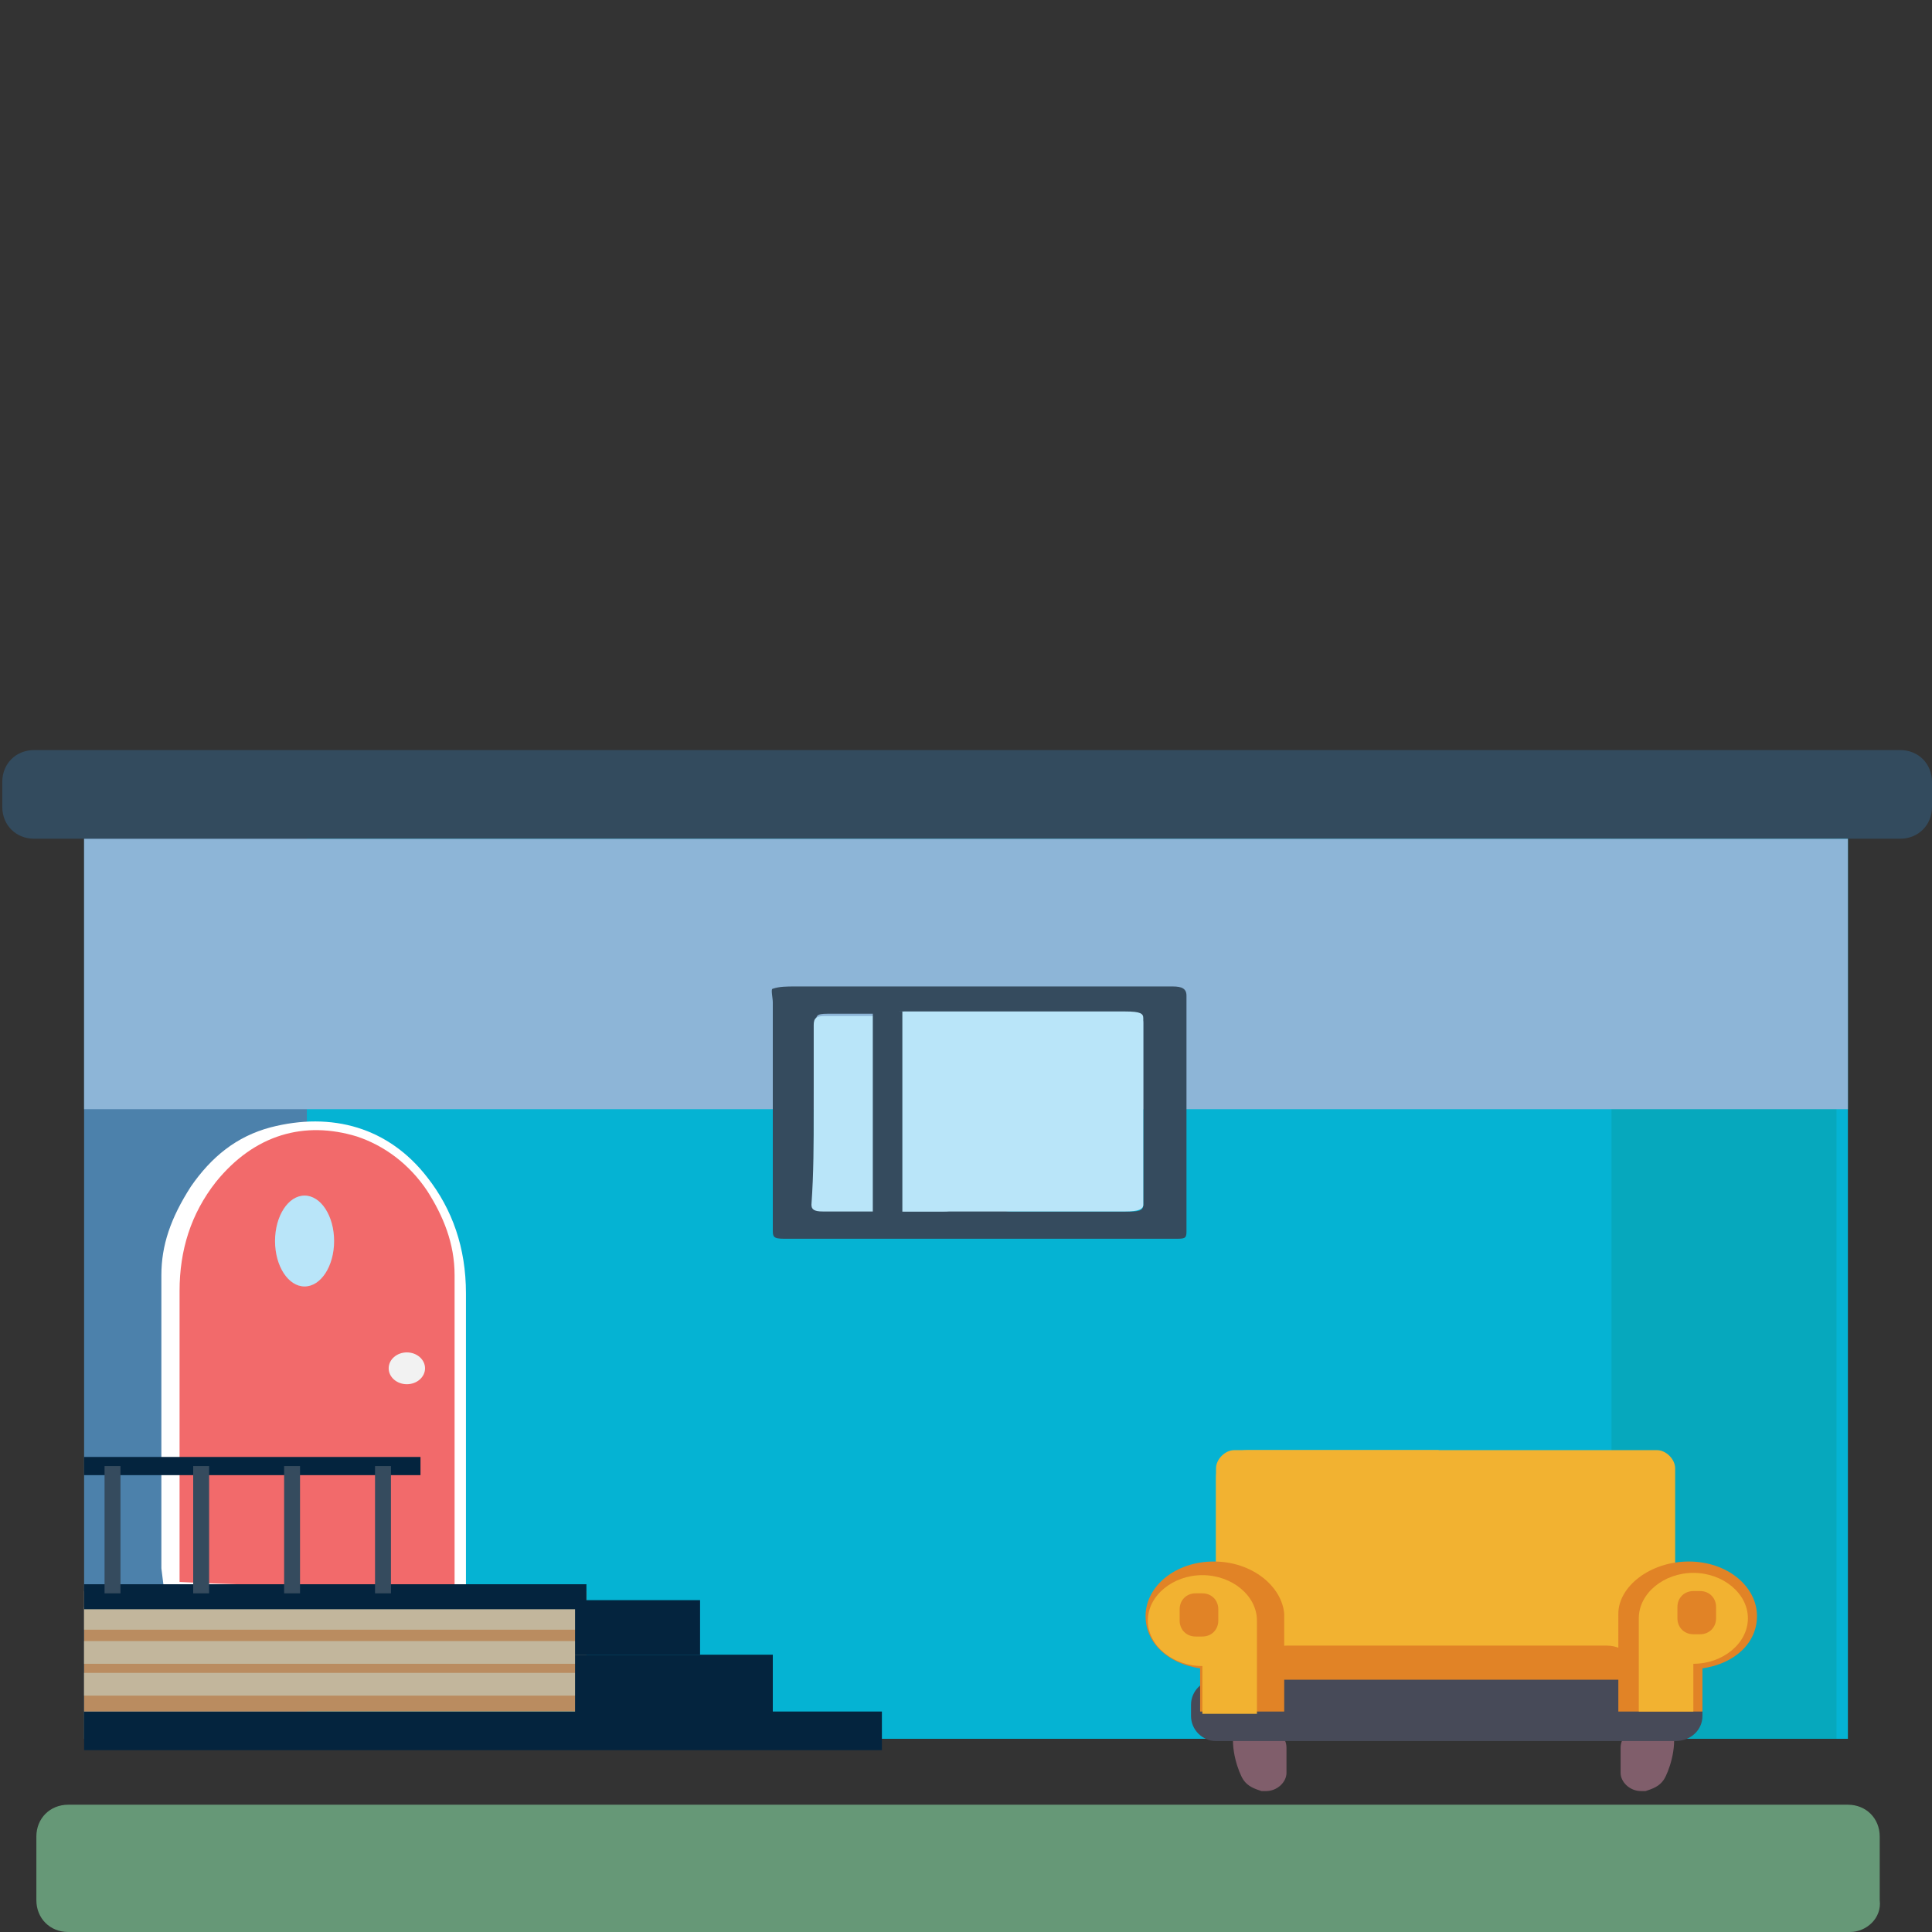 <?xml version="1.0" encoding="utf-8"?>
<!-- Generator: Adobe Illustrator 27.6.1, SVG Export Plug-In . SVG Version: 6.00 Build 0)  -->
<svg version="1.1" id="Layer_1" xmlns="http://www.w3.org/2000/svg" xmlns:xlink="http://www.w3.org/1999/xlink" x="0px" y="0px"
	 viewBox="0 0 85 85" style="enable-background:new 0 0 85 85;" xml:space="preserve">
<rect x="0" y="0" width="85" height="85" fill="#333333" stroke="none"/>
<style type="text/css">
	.st0{display:none;}
	.st1{display:inline;fill:#669877;}
	.st2{display:inline;}
	.st3{fill:#1BA4C4;}
	.st4{fill:#04243E;}
	.st5{fill:#B9E5F9;}
	.st6{fill:#2C3B4E;}
	.st7{display:inline;fill:#F2B231;}
	.st8{display:inline;fill:#04243E;}
	.st9{fill:#8EB6D8;}
	.st10{display:inline;fill:#2C3B4E;}
	.st11{display:inline;fill:#B9E5F9;}
	.st12{display:inline;fill:#F78D2E;}
	.st13{display:inline;fill:#FFFFFF;}
	.st14{display:inline;fill:#4C81AB;}
	.st15{fill:#98D1A3;}
	.st16{fill:#7AC2A4;}
	.st17{display:inline;fill:#7AC2A4;}
	.st18{display:inline;fill:#98D1A3;}
	.st19{display:inline;fill:#736759;}
	.st20{fill:#05B3D3;}
	.st21{fill:#06A8BD;}
	.st22{fill:#4C81AB;}
	.st23{fill:#F78D2E;}
	.st24{fill:#F2B231;}
	.st25{fill:#FABE13;}
	.st26{fill:#354B5E;}
	.st27{display:inline;fill:#F26A6B;}
	.st28{display:inline;fill:#6B4152;}
	.st29{display:inline;fill:#FABE13;}
	.st30{fill:#805E6B;}
	.st31{fill:#6B4152;}
	.st32{fill:#669877;}
	.st33{fill:#F3F2F9;}
	.st34{fill:#FFFFFF;}
	.st35{fill:#F26A6B;}
	.st36{fill:#F2F2F2;}
	.st37{fill:#BA8C60;}
	.st38{fill:#C2B69C;}
	.st39{fill:#474A58;}
	.st40{fill:#E18326;}
	.st41{fill:#8DB5D7;}
	.st42{fill:#334B5E;}
</style>
<g id="Layer_1_00000119830881916615974600000008686297212366553499_" class="st0">
	<path class="st1" d="M2.7,85.2h78.6c0.8,0,1.4-0.6,1.4-1.4v-2.2c0-0.8-0.6-1.4-1.4-1.4H2.7c-0.8,0-1.4,0.6-1.4,1.4v2.2
		C1.4,84.6,2,85.2,2.7,85.2z"/>
	<g class="st2">
		<rect x="46.4" y="44.1" class="st3" width="34.9" height="32.3"/>
		<rect x="73.9" y="41.5" class="st4" width="2.9" height="2.6"/>
		<g>
			<g>
				<rect x="72" y="47.6" class="st5" width="3.6" height="3.1"/>
				<rect x="65.2" y="47.6" class="st5" width="3.6" height="3.1"/>
				<rect x="58.3" y="47.6" class="st5" width="3.6" height="3.1"/>
				<rect x="52" y="47.6" class="st5" width="3.6" height="3.1"/>
			</g>
			<g>
				<rect x="72" y="52.1" class="st5" width="3.6" height="3.1"/>
				<rect x="65.2" y="52.1" class="st5" width="3.6" height="3.1"/>
				<rect x="58.3" y="52.1" class="st5" width="3.6" height="3.1"/>
				<rect x="52" y="52.1" class="st5" width="3.6" height="3.1"/>
			</g>
			<g>
				<rect x="72" y="56.4" class="st5" width="3.6" height="3.1"/>
				<rect x="65.2" y="56.4" class="st5" width="3.6" height="3.1"/>
				<rect x="58.3" y="56.4" class="st5" width="3.6" height="3.1"/>
				<rect x="52" y="56.4" class="st5" width="3.6" height="3.1"/>
			</g>
			<g>
				<rect x="72" y="60.9" class="st5" width="3.6" height="3.1"/>
				<rect x="65.2" y="60.9" class="st5" width="3.6" height="3.1"/>
				<rect x="58.3" y="60.9" class="st5" width="3.6" height="3.1"/>
				<rect x="52" y="60.9" class="st5" width="3.6" height="3.1"/>
			</g>
			<g>
				<rect x="72" y="65.4" class="st5" width="3.6" height="3.1"/>
				<rect x="65.2" y="65.4" class="st5" width="3.6" height="3.1"/>
				<rect x="58.3" y="65.4" class="st5" width="3.6" height="3.1"/>
				<rect x="52" y="65.4" class="st5" width="3.6" height="3.1"/>
			</g>
		</g>
		<rect x="52.1" y="70.7" class="st6" width="8.1" height="5.7"/>
		<rect x="52.9" y="71.3" class="st5" width="6.4" height="5.2"/>
		<rect x="53.5" y="72.4" class="st6" width="0.5" height="1.4"/>
		<rect x="46.4" y="43.6" class="st4" width="34.9" height="1.1"/>
	</g>
	<rect x="14.6" y="37.2" class="st7" width="43.8" height="40.5"/>
	<rect x="49" y="33.9" class="st8" width="3.7" height="3.3"/>
	<g class="st2">
		<g>
			<rect x="46.8" y="41.6" class="st9" width="4.5" height="3.9"/>
			<rect x="38.2" y="41.6" class="st9" width="4.5" height="3.9"/>
			<rect x="29.7" y="41.6" class="st9" width="4.5" height="3.9"/>
			<rect x="21.6" y="41.6" class="st9" width="4.5" height="3.9"/>
		</g>
		<g>
			<rect x="46.8" y="47.1" class="st9" width="4.5" height="3.9"/>
			<rect x="38.2" y="47.1" class="st9" width="4.5" height="3.9"/>
			<rect x="29.7" y="47.1" class="st9" width="4.5" height="3.9"/>
			<rect x="21.6" y="47.1" class="st9" width="4.5" height="3.9"/>
		</g>
		<g>
			<rect x="46.8" y="52.7" class="st9" width="4.5" height="3.9"/>
			<rect x="38.2" y="52.7" class="st9" width="4.5" height="3.9"/>
			<rect x="29.7" y="52.7" class="st9" width="4.5" height="3.9"/>
			<rect x="21.6" y="52.7" class="st9" width="4.5" height="3.9"/>
		</g>
		<g>
			<rect x="46.8" y="58.3" class="st9" width="4.5" height="3.9"/>
			<rect x="38.2" y="58.3" class="st9" width="4.5" height="3.9"/>
			<rect x="29.7" y="58.3" class="st9" width="4.5" height="3.9"/>
			<rect x="21.6" y="58.3" class="st9" width="4.5" height="3.9"/>
		</g>
		<g>
			<rect x="46.8" y="63.8" class="st9" width="4.5" height="3.9"/>
			<rect x="38.2" y="63.8" class="st9" width="4.5" height="3.9"/>
			<rect x="29.7" y="63.8" class="st9" width="4.5" height="3.9"/>
			<rect x="21.6" y="63.8" class="st9" width="4.5" height="3.9"/>
		</g>
	</g>
	<rect x="21.6" y="70.5" class="st10" width="10.2" height="7.2"/>
	<rect x="22.7" y="71.2" class="st11" width="8" height="6.5"/>
	<rect x="23.4" y="72.6" class="st10" width="0.7" height="1.8"/>
	<rect x="14.6" y="36.5" class="st8" width="43.8" height="1.4"/>
	<rect x="52.7" y="37.9" class="st12" width="5.7" height="39.8"/>
	<rect x="32.5" y="72.4" class="st13" width="10" height="6.6"/>
	<rect x="33.2" y="73" class="st14" width="8.5" height="6.1"/>
	<path class="st13" d="M81.2,78.2c-0.2,0-0.4,0-0.6,0c-2.1,0-4.1,0-6.2,0c-0.1,0-0.3,0-0.4-0.1c-0.5-0.1-0.9-0.5-1.1-0.9
		c-0.2-0.3-0.2-0.5-0.2-0.8s0-0.7,0.2-1c0.1-0.2,0.2-0.3,0.3-0.5c0.1-0.1,0.1-0.1,0.1-0.2c0-0.4,0.1-0.8,0.3-1.1
		c0.2-0.2,0.3-0.4,0.6-0.5c0.1,0,0.1-0.1,0.1-0.1c0.2-0.4,0.4-0.7,0.7-1l0.1-0.1c0.1-0.1,0.2-0.2,0.3-0.4c0.3-0.6,0.7-1.1,1.2-1.5
		s1.1-0.7,1.7-0.8c0.4-0.1,0.8-0.1,1.2-0.1c0.2,0,0.3,0,0.5,0.1c0,0.1-0.1,0.1-0.1,0.1c-0.3,0.1-0.7,0.2-1,0.4
		c-0.5,0.3-1,0.7-1.4,1.2L77.4,71h0.1c0.2,0,0.5,0,0.7,0c0.5,0,1,0.1,1.4,0.4c0.7,0.3,1.2,0.9,1.5,1.6c0,0.1,0.1,0.1,0.2,0.2
		c0.3,0.1,0.5,0.3,0.7,0.6c0.2,0.3,0.3,0.6,0.3,1c0,0.1,0,0.1,0,0.2c0.4,0.4,0.5,0.9,0.5,1.5s-0.3,1-0.7,1.4
		C81.8,78.1,81.5,78.2,81.2,78.2z"/>
	<path class="st13" d="M81.2,78.2c0.3-0.1,0.6-0.2,0.8-0.4c0.4-0.4,0.7-0.8,0.7-1.4s-0.1-1.1-0.5-1.5c0-0.1,0-0.1,0-0.2
		c0-0.3-0.1-0.7-0.3-1c-0.2-0.3-0.4-0.5-0.7-0.6c-0.1,0-0.1-0.1-0.2-0.2c-0.3-0.7-0.8-1.2-1.5-1.6c-0.4-0.2-0.9-0.4-1.4-0.4
		c-0.2,0-0.5,0-0.7,0c-0.1,0-0.1,0-0.1,0s0-0.1,0.1-0.1c0.4-0.5,0.8-0.9,1.4-1.2c0.3-0.2,0.6-0.3,1-0.4c0,0,0.1,0,0.1-0.1
		c0.3,0.1,0.6,0.2,0.9,0.3c0.6,0.3,1.1,0.6,1.5,1.1c0.3,0.3,0.5,0.7,0.7,1.1c0,0,0,0.1,0.1,0.1c0.6,0.3,1,0.7,1.2,1.3
		c0,0.1,0.1,0.3,0.1,0.5s0.1,0.3,0.2,0.5c0.3,0.3,0.5,0.7,0.6,1.2s0.1,1-0.1,1.4c-0.2,0.5-0.6,0.9-1.1,1.2c-0.2,0.1-0.5,0.2-0.7,0.3
		c-0.1,0-0.2,0-0.2,0C82.3,78.2,81.7,78.2,81.2,78.2z"/>
	<path class="st13" d="M71.8,78.1c-0.2,0.1-0.5,0-0.8,0c-2.6,0-5.2,0-7.8,0c-0.2,0-0.4-0.1-0.5-0.1c-0.6-0.2-1.1-0.6-1.4-1.1
		c-0.2-0.3-0.3-0.7-0.3-1.1s0-0.8,0.2-1.2c0.1-0.2,0.2-0.4,0.4-0.6c0.1-0.1,0.1-0.2,0.1-0.3c0-0.5,0.1-1,0.4-1.4
		c0.2-0.3,0.4-0.5,0.7-0.6c0.1,0,0.1-0.1,0.2-0.2c0.2-0.4,0.5-0.8,0.9-1.2l0.1-0.1c0.1-0.1,0.3-0.3,0.3-0.5c0.3-0.7,0.9-1.3,1.5-1.8
		s1.4-0.8,2.2-1c0.5-0.1,1-0.2,1.4-0.1c0.2,0,0.4,0,0.6,0.1c0,0.1-0.1,0.1-0.1,0.1c-0.4,0.1-0.8,0.3-1.2,0.5
		C68,67.9,67.5,68.3,67,69l-0.1,0.1c0,0.1,0.1,0.1,0.2,0.1c0.3,0,0.6,0,0.9,0c0.6,0,1.2,0.2,1.8,0.5c0.9,0.4,1.5,1.1,1.9,2
		c0,0.1,0.1,0.2,0.2,0.2c0.3,0.2,0.6,0.4,0.8,0.7c0.2,0.4,0.3,0.8,0.3,1.2c0,0.1,0,0.2,0.1,0.2c0.5,0.6,0.7,1.2,0.6,1.9
		c-0.1,0.7-0.4,1.3-0.9,1.7C72.5,77.9,72.1,78,71.8,78.1z"/>
	<path class="st13" d="M71.8,78.1c0.4-0.1,0.7-0.2,1-0.5c0.6-0.4,0.9-1,0.9-1.7c0.1-0.7-0.1-1.3-0.6-1.9c-0.1-0.1,0-0.1-0.1-0.2
		c0-0.4-0.1-0.8-0.3-1.2c-0.2-0.3-0.5-0.6-0.8-0.7c-0.1,0-0.2-0.1-0.2-0.2c-0.4-0.9-1.1-1.5-1.9-2c-0.6-0.3-1.1-0.5-1.8-0.5
		c-0.3,0-0.6,0-0.9,0c-0.1,0-0.1,0-0.2-0.1c0-0.1,0-0.1,0.1-0.1c0.5-0.6,1-1.1,1.7-1.5c0.4-0.2,0.8-0.4,1.2-0.5c0,0,0.1,0,0.1-0.1
		c0.4,0.1,0.8,0.2,1.1,0.4c0.7,0.3,1.4,0.8,1.9,1.4c0.3,0.4,0.6,0.8,0.9,1.3c0,0.1,0.1,0.1,0.1,0.1c0.7,0.3,1.2,0.9,1.4,1.7
		c0,0.2,0.1,0.4,0.1,0.6s0.1,0.4,0.2,0.6c0.4,0.4,0.6,0.9,0.7,1.4c0.1,0.6,0.1,1.2-0.2,1.8c-0.3,0.6-0.7,1.1-1.3,1.5
		c-0.3,0.2-0.6,0.3-0.9,0.4c-0.1,0-0.2,0-0.3,0C73.1,78.1,72.4,78.1,71.8,78.1z"/>
	<rect x="32.9" y="78.5" class="st8" width="9.9" height="1.1"/>
	<g class="st2">
		<path class="st15" d="M80.3,78.3c-0.2,0-0.4,0-0.5,0c-1.8,0-3.7,0-5.5,0c-0.1,0-0.3,0-0.4-0.1c-0.5-0.1-0.8-0.4-1-0.8
			c-0.1-0.2-0.2-0.5-0.2-0.8s0-0.6,0.1-0.9c0.1-0.1,0.1-0.3,0.2-0.4s0.1-0.1,0.1-0.2c0-0.4,0.1-0.7,0.3-1c0.1-0.2,0.3-0.3,0.5-0.4
			c0.1,0,0.1-0.1,0.1-0.1c0.2-0.3,0.4-0.6,0.6-0.9l0.1-0.1c0.1-0.1,0.2-0.2,0.2-0.3c0.2-0.5,0.6-0.9,1.1-1.3s1-0.6,1.5-0.7
			c0.3-0.1,0.7-0.1,1-0.1c0.1,0,0.3,0,0.4,0.1c0,0,0,0-0.1,0.1c-0.3,0.1-0.6,0.2-0.9,0.3c-0.5,0.3-0.9,0.6-1.2,1l-0.1,0.1h0.1
			c0.2,0,0.4,0,0.6,0c0.4,0,0.9,0.1,1.3,0.3c0.6,0.3,1.1,0.8,1.4,1.4c0,0.1,0.1,0.1,0.1,0.1c0.2,0.1,0.4,0.3,0.6,0.5
			c0.2,0.3,0.2,0.6,0.2,0.9c0,0.1,0,0.1,0,0.2c0.3,0.4,0.5,0.8,0.4,1.4c0,0.5-0.3,0.9-0.7,1.2C80.8,78.1,80.5,78.2,80.3,78.3z"/>
		<path class="st16" d="M80.3,78.3c0.3-0.1,0.5-0.2,0.7-0.3c0.4-0.3,0.6-0.7,0.7-1.2c0-0.5-0.1-1-0.4-1.4c0-0.1,0-0.1,0-0.2
			c0-0.3-0.1-0.6-0.2-0.9c-0.1-0.2-0.3-0.4-0.6-0.5c-0.1,0-0.1-0.1-0.1-0.1c-0.3-0.6-0.7-1.1-1.4-1.4c-0.4-0.2-0.8-0.3-1.3-0.3
			c-0.2,0-0.4,0-0.6,0H77c0,0,0-0.1,0.1-0.1c0.3-0.4,0.7-0.8,1.2-1c0.3-0.2,0.6-0.3,0.9-0.3c0,0,0.1,0,0.1-0.1
			c0.3,0.1,0.5,0.1,0.8,0.3c0.5,0.2,1,0.6,1.3,1c0.2,0.3,0.5,0.6,0.6,1c0,0,0,0.1,0.1,0.1c0.5,0.2,0.9,0.6,1,1.2
			c0,0.1,0.1,0.3,0.1,0.4c0,0.2,0,0.3,0.2,0.4c0.3,0.3,0.4,0.6,0.5,1s0,0.9-0.1,1.3c-0.2,0.5-0.5,0.8-0.9,1.1
			c-0.2,0.1-0.4,0.2-0.6,0.3c-0.1,0-0.1,0-0.2,0C81.2,78.3,80.7,78.3,80.3,78.3z"/>
		<path class="st15" d="M71.9,78.1c-0.2,0-0.4,0-0.7,0c-2.3,0-4.6,0-6.9,0c-0.2,0-0.3,0-0.5-0.1c-0.6-0.2-1-0.5-1.3-1
			c-0.2-0.3-0.3-0.6-0.3-0.9c0-0.4,0-0.8,0.2-1.1c0.1-0.2,0.2-0.4,0.3-0.5s0.1-0.1,0.1-0.2c0-0.5,0.1-0.9,0.4-1.2
			c0.2-0.2,0.4-0.4,0.6-0.5c0.1,0,0.1-0.1,0.2-0.2c0.2-0.4,0.4-0.8,0.8-1.1l0.1-0.1c0.1-0.1,0.2-0.2,0.3-0.4
			c0.3-0.7,0.8-1.2,1.3-1.6c0.6-0.5,1.2-0.8,1.9-0.9c0.4-0.1,0.8-0.1,1.3-0.1c0.2,0,0.4,0,0.6,0.1c0,0.1-0.1,0.1-0.1,0.1
			c-0.4,0.1-0.7,0.2-1.1,0.4c-0.6,0.3-1.1,0.8-1.5,1.3l-0.1,0.1c0,0.1,0.1,0,0.2,0c0.3,0,0.5,0,0.8,0c0.6,0,1.1,0.2,1.6,0.4
			c0.8,0.4,1.3,1,1.7,1.7c0,0.1,0.1,0.1,0.2,0.2c0.3,0.2,0.5,0.4,0.7,0.7c0.2,0.3,0.3,0.7,0.3,1.1c0,0.1,0,0.1,0,0.2
			c0.4,0.5,0.6,1.1,0.5,1.7s-0.3,1.1-0.8,1.5C72.6,77.9,72.3,78.1,71.9,78.1z"/>
		<path class="st16" d="M71.9,78.1c0.3-0.1,0.7-0.2,0.9-0.4c0.5-0.4,0.8-0.9,0.8-1.5c0.1-0.6-0.1-1.2-0.5-1.7c-0.1-0.1,0-0.1,0-0.2
			c0-0.4-0.1-0.8-0.3-1.1c-0.2-0.3-0.4-0.5-0.7-0.7c-0.1,0-0.1-0.1-0.2-0.2c-0.4-0.8-0.9-1.4-1.7-1.7c-0.5-0.3-1-0.4-1.6-0.4
			c-0.3,0-0.5,0-0.8,0c-0.1,0-0.1,0-0.2,0c0-0.1,0-0.1,0.1-0.1c0.4-0.5,0.9-1,1.5-1.3c0.3-0.2,0.7-0.3,1.1-0.4c0,0,0.1,0,0.1-0.1
			c0.3,0.1,0.7,0.2,1,0.3c0.6,0.3,1.2,0.7,1.7,1.2c0.3,0.4,0.6,0.8,0.8,1.2c0,0,0,0.1,0.1,0.1c0.7,0.3,1.1,0.8,1.3,1.5
			c0,0.2,0.1,0.3,0.1,0.5s0.1,0.4,0.2,0.5c0.3,0.4,0.5,0.8,0.6,1.3s0.1,1.1-0.1,1.6c-0.2,0.6-0.6,1-1.2,1.3
			c-0.2,0.1-0.5,0.2-0.8,0.3c-0.1,0-0.2,0-0.3,0C73.1,78.1,72.5,78.1,71.9,78.1z"/>
	</g>
	<path class="st13" d="M2.9,72.1c0.1,0,0.3,0,0.4,0.1c0.8,0.3,1.7,0.5,2.6,0.5l0,0l0,0h1.8l0,0c0.6,0,1.2-0.1,1.8-0.3
		c0.4-0.1,0.7-0.2,1.1-0.3c0-0.1,0.1-0.1,0.2-0.1c1.7-0.7,3-1.6,3.8-2.9c0.4-0.6,0.7-1.1,0.7-1.8c0.1-0.4,0.2-0.7,0.1-1.1
		c-0.1-0.6-0.2-1.2-0.5-1.8c-0.2-0.3-0.3-0.6-0.6-0.9c-0.2-0.2-0.2-0.4-0.1-0.6c0.1-0.5,0-1.1-0.1-1.6c-0.3-1-0.9-1.8-1.8-2.6
		c-0.1,0-0.1-0.1-0.1-0.2c0-0.7,0-1.3-0.4-1.9c-0.1-0.2-0.3-0.3-0.4-0.5c0.9,0.4,1.6,0.9,2.1,1.7c0.4,0.6,0.5,1.3,0.4,1.9
		c0,0.1,0,0.1,0.1,0.2c0.9,0.7,1.5,1.6,1.8,2.6c0.1,0.5,0.2,1.1,0.1,1.6c0,0.2-0.1,0.4,0.1,0.6c0.2,0.3,0.4,0.6,0.6,0.9
		c0.3,0.6,0.5,1.2,0.5,1.8c0,0.4,0,0.7-0.1,1.1c0,0.6-0.3,1.2-0.7,1.8c-0.8,1.3-2.1,2.2-3.8,2.9c-0.1,0-0.2,0-0.2,0.1
		c-0.4,0-0.7,0.2-1.1,0.3c-0.6,0.1-1.2,0.3-1.8,0.3l0,0H7.6l0,0l0,0c-0.9-0.1-1.8-0.2-2.6-0.5c-0.1,0-0.3-0.1-0.4-0.1
		c0,0,0-0.1-0.1-0.1c-0.6-0.2-1-0.5-1.5-0.7c-0.5-0.3-0.9-0.6-1.3-1C2,71.7,2.4,71.9,2.9,72.1L2.9,72.1z"/>
	<path class="st13" d="M0.1,68.6c-0.1-0.5-0.1-0.9,0-1.4c0.1-0.8,0.4-1.6,1-2.2c0.2-0.2,0.2-0.4,0.2-0.7c-0.1-0.6-0.1-1.1,0.2-1.7
		c0-0.2,0.1-0.4,0.2-0.7c0.4-0.7,0.9-1.3,1.6-1.9c0.1,0,0.1-0.1,0.1-0.2c0-0.3,0-0.6,0.1-0.9c0.2-1,0.8-1.7,1.8-2.3
		c1.3-0.8,2.8-1,4.5-0.8c0.6,0.1,1.2,0.3,1.7,0.5c0.1,0.2,0.3,0.3,0.4,0.5c0.4,0.6,0.5,1.3,0.4,1.9c0,0.1,0,0.1,0.1,0.2
		c0.9,0.7,1.5,1.6,1.8,2.6c0.1,0.5,0.2,1.1,0.1,1.6c0,0.2-0.1,0.4,0.1,0.6c0.2,0.3,0.4,0.6,0.6,0.9c0.3,0.6,0.5,1.2,0.5,1.8
		c0,0.4,0,0.7-0.1,1.1c0,0.6-0.3,1.2-0.7,1.8c-0.8,1.3-2.1,2.2-3.8,2.9c-0.1,0-0.2,0-0.2,0.1c-0.4,0-0.7,0.2-1.1,0.3
		c-0.6,0.1-1.2,0.3-1.8,0.3l0,0H6l0,0l0,0c-0.9-0.1-1.8-0.2-2.6-0.5c-0.1,0-0.3-0.1-0.4-0.1c0,0,0-0.1-0.1-0.1
		c-0.4-0.1-0.8-0.3-1.1-0.5c-0.3-0.3-0.6-0.7-0.9-1C0.4,69.9,0.2,69.3,0.1,68.6z"/>
	<path class="st17" d="M2.8,72.1c0.1,0,0.3,0,0.4,0.1c0.8,0.3,1.6,0.5,2.5,0.5l0,0l0,0h1.7l0,0c0.6,0,1.1-0.1,1.7-0.3
		c0.4-0.1,0.7-0.2,1-0.3c0-0.1,0.1-0.1,0.2-0.1c1.6-0.6,2.8-1.6,3.6-2.8c0.3-0.5,0.6-1.1,0.6-1.7c0.1-0.4,0.2-0.7,0.1-1.1
		c-0.1-0.6-0.2-1.2-0.5-1.8c-0.1-0.3-0.3-0.6-0.5-0.8s-0.1-0.4-0.1-0.6c0.1-0.5,0-1-0.1-1.6c-0.3-1-0.8-1.8-1.7-2.5
		c-0.1,0-0.1-0.1-0.1-0.2c0-0.7,0-1.3-0.4-1.9c-0.1-0.2-0.3-0.3-0.4-0.5c0.8,0.4,1.5,0.9,2,1.6c0.4,0.6,0.5,1.3,0.4,1.9
		c0,0.1,0,0.1,0.1,0.2c0.9,0.7,1.5,1.6,1.7,2.5c0.1,0.5,0.2,1,0.1,1.6c0,0.2-0.1,0.4,0.1,0.6c0.2,0.3,0.4,0.5,0.5,0.8
		c0.3,0.6,0.4,1.2,0.5,1.8c0,0.4,0,0.7-0.1,1.1c0,0.6-0.3,1.2-0.6,1.7c-0.8,1.2-2,2.2-3.6,2.8c-0.1,0-0.2,0-0.2,0.1
		c-0.4,0-0.7,0.2-1,0.3c-0.6,0.1-1.1,0.3-1.7,0.3l0,0H7.3l0,0l0,0c-0.9-0.1-1.7-0.2-2.5-0.5c-0.1,0-0.3-0.1-0.4-0.1
		c0,0,0-0.1-0.1-0.1c-0.5-0.2-1-0.4-1.4-0.7c-0.5-0.3-0.9-0.6-1.2-1C2,71.6,2.3,71.8,2.8,72.1C2.7,72,2.7,72,2.8,72.1z"/>
	<path class="st18" d="M0.1,68.6C0,68.2,0,67.7,0,67.2c0.2-0.7,0.5-1.5,1-2.2c0.2-0.2,0.2-0.4,0.2-0.7c-0.1-0.5-0.1-1.1,0.2-1.6
		c0-0.2,0.1-0.4,0.2-0.6c0.3-0.7,0.8-1.3,1.5-1.9c0.1,0,0.1-0.1,0.1-0.2c0-0.3,0-0.6,0.1-0.9c0.2-0.9,0.8-1.7,1.8-2.3
		c1.2-0.8,2.7-1,4.3-0.8c0.6,0.1,1.1,0.3,1.6,0.5c0.1,0.2,0.3,0.3,0.4,0.5c0.4,0.6,0.5,1.3,0.4,1.9c0,0.1,0,0.1,0.1,0.2
		c0.9,0.7,1.5,1.6,1.7,2.5c0.1,0.5,0.2,1,0.1,1.6c0,0.2-0.1,0.4,0.1,0.6c0.2,0.3,0.4,0.5,0.5,0.8c0.3,0.6,0.4,1.2,0.5,1.8
		c0,0.4,0,0.7-0.1,1.1c0,0.6-0.3,1.2-0.6,1.7c-0.8,1.2-2,2.2-3.6,2.8c-0.1,0-0.2,0-0.2,0.1c-0.4,0-0.7,0.2-1,0.3
		c-0.6,0.1-1.1,0.3-1.7,0.3l0,0H5.7l0,0l0,0c-0.9-0.1-1.7-0.2-2.5-0.5c-0.1,0-0.3-0.1-0.4-0.1c0,0,0-0.1-0.1-0.1
		c-0.4-0.1-0.7-0.3-1-0.5c-0.3-0.3-0.6-0.7-0.8-1C0.4,69.9,0.2,69.2,0.1,68.6z"/>
	<path class="st19" d="M9.1,76.1c0-0.1,0-0.2,0-0.4v-0.1c0-1.3,0-2.6,0-3.9c0-0.1,0.1-0.2,0.2-0.3c0.6-0.5,1.2-0.9,1.7-1.4
		c0.1-0.1,0.1-0.2,0.1-0.3c-0.1-0.1-0.2-0.2-0.3-0.2c-0.2,0-0.4,0.1-0.6,0.2c-0.3,0.3-0.7,0.5-1,0.8c0,0,0,0-0.1,0
		c0-0.5,0-0.9,0-1.4c0-0.2-0.1-0.3-0.4-0.3c-0.3,0-0.4,0.1-0.4,0.3c0,0.2,0,0.4,0,0.6c0,0.7,0,1.4,0,2.1v0.1c-0.1,0-0.1,0-0.1,0
		c-0.3-0.2-0.7-0.5-1-0.8c-0.4-0.1-0.6-0.1-0.8,0s-0.2,0.4,0,0.5C6.9,72,7.5,72.5,8,72.9c0.1,0.1,0.2,0.2,0.2,0.3c0,0.9,0,1.9,0,2.8
		l0,0c0,1.4,0,2.9,0,4.3h0.9C9.1,78.9,9.1,77.5,9.1,76.1z"/>
</g>
<g id="Layer_2_00000015347872073505460540000012835102268191659434_" class="st0">
	<g class="st2">
		<polygon class="st9" points="2.7,42.7 13.9,38 25.1,42.7 25.1,77.3 2.7,77.3 		"/>
		<polygon class="st20" points="25.1,42.7 36.3,38 47.5,42.7 47.5,77.3 25.1,77.3 		"/>
		<polygon class="st21" points="29.3,77.3 25.1,77.3 25.1,42.7 29.3,40.8 		"/>
		<polygon class="st22" points="6.9,77.3 2.7,77.3 2.7,42.7 6.9,40.8 		"/>
		<polygon class="st23" points="36.3,36.6 25.1,41.4 25.1,42.7 36.3,38 47.5,42.7 47.5,41.4 		"/>
		<polygon class="st24" points="13.9,36.9 0.8,42.2 0.8,43.7 13.9,38.4 27,43.7 27,42.2 		"/>
		<rect x="16.3" y="65.9" class="st6" width="6.4" height="11.4"/>
		<rect x="27.2" y="65.9" class="st6" width="6.4" height="11.4"/>
		<ellipse class="st25" cx="17.7" cy="71.8" rx="0.6" ry="0.6"/>
		<ellipse class="st25" cx="28.4" cy="71.8" rx="0.6" ry="0.6"/>
		<g>
			<path class="st26" d="M39.6,65.9c1.2,0,2.4,0,3.6,0c0.2,0,0.2,0,0.2,0.3c0,2.4,0,4.7,0,7.1c0,0.2-0.1,0.2-0.2,0.2
				c-2.4,0-4.8,0-7.2,0c-0.2,0-0.2-0.1-0.2-0.3c0-2.3,0-4.6,0-6.9c0-0.1-0.1-0.4,0-0.4c0.1-0.1,0.3,0,0.4,0
				C37.3,65.9,38.4,65.9,39.6,65.9z M36.6,69.7c0,0.9,0,1.8,0,2.7c0,0.2,0,0.2,0.2,0.2c0.7,0,1.5,0,2.2,0c0.2,0,0.2-0.1,0.2-0.3
				c0-1.8,0-3.5,0-5.3c0-0.2,0-0.3-0.2-0.3c-0.7,0-1.5,0-2.2,0c-0.2,0-0.2,0.1-0.2,0.3C36.6,68,36.6,68.8,36.6,69.7z M42.6,69.7
				c0-0.9,0-1.8,0-2.7c0-0.2,0-0.2-0.2-0.2c-0.7,0-1.5,0-2.2,0C40,66.8,40,66.9,40,67c0,1.8,0,3.5,0,5.3c0,0.2,0,0.2,0.2,0.2
				c0.7,0,1.5,0,2.2,0c0.2,0,0.2-0.1,0.2-0.2C42.6,71.5,42.6,70.6,42.6,69.7z"/>
			<path class="st5" d="M36.6,69.7c0-0.9,0-1.8,0-2.6c0-0.2,0-0.3,0.2-0.3c0.7,0,1.5,0,2.2,0c0.2,0,0.2,0.1,0.2,0.3
				c0,1.8,0,3.5,0,5.3c0,0.2,0,0.3-0.2,0.3c-0.7,0-1.5,0-2.2,0c-0.2,0-0.2-0.1-0.2-0.2C36.6,71.5,36.6,70.6,36.6,69.7z"/>
			<path class="st5" d="M42.6,69.7c0,0.9,0,1.8,0,2.7c0,0.2,0,0.2-0.2,0.2c-0.7,0-1.5,0-2.2,0c-0.2,0-0.2-0.1-0.2-0.2
				c0-1.8,0-3.5,0-5.3c0-0.2,0-0.2,0.2-0.2c0.7,0,1.5,0,2.2,0c0.2,0,0.2,0.1,0.2,0.2C42.6,67.9,42.6,68.8,42.6,69.7z"/>
			<rect x="35.8" y="68.2" class="st26" width="7.6" height="0.6"/>
		</g>
		<g>
			<path class="st26" d="M14.4,47c1.3,0,2.6,0,3.9,0c0.2,0,0.3,0.1,0.3,0.5c0,4.4,0,8.8,0,13.2c0,0.4-0.1,0.4-0.2,0.4
				c-2.6,0-5.2,0-7.8,0c-0.2,0-0.2-0.2-0.2-0.5c0-4.2,0-8.5,0-12.7c0-0.3-0.1-0.7,0-0.8s0.3-0.1,0.4-0.1C11.9,47,13.1,47,14.4,47z
				 M11.1,54.1c0,1.6,0,3.3,0,4.9c0,0.3,0,0.4,0.2,0.4c0.8,0,1.6,0,2.4,0c0.2,0,0.2-0.1,0.2-0.5c0-3.3,0-6.5,0-9.8
				c0-0.4-0.1-0.5-0.2-0.5c-0.8,0-1.6,0-2.4,0c-0.2,0-0.2,0.1-0.2,0.5C11.1,50.8,11.1,52.4,11.1,54.1z M17.7,54.1c0-1.7,0-3.3,0-5
				c0-0.3,0-0.4-0.2-0.4c-0.8,0-1.6,0-2.4,0c-0.2,0-0.2,0.1-0.2,0.4c0,3.3,0,6.6,0,9.8c0,0.3,0,0.4,0.2,0.4c0.8,0,1.6,0,2.4,0
				c0.2,0,0.2-0.1,0.2-0.4C17.7,57.4,17.7,55.7,17.7,54.1z"/>
			<path class="st5" d="M11.1,54.1c0-1.6,0-3.2,0-4.9c0-0.4,0-0.5,0.2-0.5c0.8,0,1.6,0,2.4,0c0.2,0,0.2,0.1,0.2,0.5
				c0,3.3,0,6.5,0,9.8c0,0.4-0.1,0.5-0.2,0.5c-0.8,0-1.6,0-2.4,0c-0.2,0-0.2-0.1-0.2-0.4C11.1,57.3,11.1,55.7,11.1,54.1z"/>
			<path class="st5" d="M17.7,54.1c0,1.6,0,3.3,0,4.9c0,0.3,0,0.4-0.2,0.4c-0.8,0-1.6,0-2.4,0c-0.2,0-0.2-0.1-0.2-0.4
				c0-3.3,0-6.6,0-9.8c0-0.3,0-0.4,0.2-0.4c0.8,0,1.6,0,2.4,0c0.2,0,0.2,0.1,0.2,0.4C17.7,50.8,17.7,52.4,17.7,54.1z"/>
			<rect x="10.2" y="51.2" class="st26" width="8.3" height="1.2"/>
		</g>
		<g>
			<path class="st26" d="M35.9,47c1.3,0,2.6,0,3.9,0c0.2,0,0.3,0.1,0.3,0.5c0,4.4,0,8.8,0,13.2c0,0.4-0.1,0.4-0.2,0.4
				c-2.6,0-5.2,0-7.8,0c-0.2,0-0.2-0.2-0.2-0.5c0-4.2,0-8.5,0-12.7c0-0.3-0.1-0.7,0-0.8C32,47,32.2,47,32.3,47
				C33.4,47,34.7,47,35.9,47z M32.6,54.1c0,1.6,0,3.3,0,4.9c0,0.3,0,0.4,0.2,0.4c0.8,0,1.6,0,2.4,0c0.2,0,0.2-0.1,0.2-0.5
				c0-3.3,0-6.5,0-9.8c0-0.4-0.1-0.5-0.2-0.5c-0.8,0-1.6,0-2.4,0c-0.2,0-0.2,0.1-0.2,0.5C32.6,50.8,32.6,52.4,32.6,54.1z M39.2,54.1
				c0-1.7,0-3.3,0-5c0-0.3,0-0.4-0.2-0.4c-0.8,0-1.6,0-2.4,0c-0.2,0-0.2,0.1-0.2,0.4c0,3.3,0,6.6,0,9.8c0,0.3,0,0.4,0.2,0.4
				c0.8,0,1.6,0,2.4,0c0.2,0,0.2-0.1,0.2-0.4C39.2,57.4,39.2,55.7,39.2,54.1z"/>
			<path class="st5" d="M32.6,54.1c0-1.6,0-3.2,0-4.9c0-0.4,0-0.5,0.2-0.5c0.8,0,1.6,0,2.4,0c0.2,0,0.2,0.1,0.2,0.5
				c0,3.3,0,6.5,0,9.8c0,0.4-0.1,0.5-0.2,0.5c-0.8,0-1.6,0-2.4,0c-0.2,0-0.2-0.1-0.2-0.4C32.6,57.3,32.6,55.7,32.6,54.1z"/>
			<path class="st5" d="M39.2,54.1c0,1.6,0,3.3,0,4.9c0,0.3,0,0.4-0.2,0.4c-0.8,0-1.6,0-2.4,0c-0.2,0-0.2-0.1-0.2-0.4
				c0-3.3,0-6.6,0-9.8c0-0.3,0-0.4,0.2-0.4c0.8,0,1.6,0,2.4,0c0.2,0,0.2,0.1,0.2,0.4C39.2,50.8,39.2,52.4,39.2,54.1z"/>
			<rect x="31.8" y="51.2" class="st26" width="8.3" height="1.2"/>
		</g>
		<g>
			<path class="st26" d="M9.6,65.9c1.2,0,2.4,0,3.6,0c0.2,0,0.2,0,0.2,0.3c0,2.4,0,4.7,0,7.1c0,0.2-0.1,0.2-0.2,0.2
				c-2.4,0-4.8,0-7.2,0c-0.2,0-0.2-0.1-0.2-0.3c0-2.3,0-4.6,0-6.9c0-0.1-0.1-0.4,0-0.4c0.1-0.1,0.3,0,0.4,0
				C7.3,65.9,8.4,65.9,9.6,65.9z M6.6,69.7c0,0.9,0,1.8,0,2.7c0,0.2,0,0.2,0.2,0.2c0.7,0,1.5,0,2.2,0c0.2,0,0.2-0.1,0.2-0.3
				c0-1.8,0-3.5,0-5.3c0-0.2,0-0.3-0.2-0.3c-0.7,0-1.5,0-2.2,0c-0.2,0-0.2,0.1-0.2,0.3C6.6,68,6.6,68.8,6.6,69.7z M12.6,69.7
				c0-0.9,0-1.8,0-2.7c0-0.2,0-0.2-0.2-0.2c-0.7,0-1.5,0-2.2,0C10,66.8,10,66.9,10,67c0,1.8,0,3.5,0,5.3c0,0.2,0,0.2,0.2,0.2
				c0.7,0,1.5,0,2.2,0c0.2,0,0.2-0.1,0.2-0.2C12.6,71.5,12.6,70.6,12.6,69.7z"/>
			<path class="st5" d="M6.6,69.7c0-0.9,0-1.8,0-2.6c0-0.2,0-0.3,0.2-0.3c0.7,0,1.5,0,2.2,0c0.2,0,0.2,0.1,0.2,0.3
				c0,1.8,0,3.5,0,5.3c0,0.2,0,0.3-0.2,0.3c-0.7,0-1.5,0-2.2,0c-0.2,0-0.2-0.1-0.2-0.2C6.6,71.5,6.6,70.6,6.6,69.7z"/>
			<path class="st5" d="M12.6,69.7c0,0.9,0,1.8,0,2.7c0,0.2,0,0.2-0.2,0.2c-0.7,0-1.5,0-2.2,0c-0.2,0-0.2-0.1-0.2-0.2
				c0-1.8,0-3.5,0-5.3c0-0.2,0-0.2,0.2-0.2c0.7,0,1.5,0,2.2,0c0.2,0,0.2,0.1,0.2,0.2C12.6,67.9,12.6,68.8,12.6,69.7z"/>
			<rect x="5.8" y="68.2" class="st26" width="7.6" height="0.6"/>
		</g>
	</g>
	<polygon class="st27" points="61.3,41.2 72,36.2 82.7,41.2 82.7,77.6 61.3,77.6 	"/>
	<polygon class="st28" points="65.3,77.6 61.3,77.6 61.3,41.2 65.3,39.2 	"/>
	<polygon class="st12" points="72,34.7 59.5,40.6 59.5,42.2 72,36.4 84.5,42.2 84.5,40.6 	"/>
	<rect x="74.2" y="65.6" class="st10" width="6.1" height="12"/>
	<circle class="st29" cx="75.6" cy="71.8" r="0.6"/>
	<g class="st2">
		<path class="st26" d="M72.4,45.7c1.2,0,2.5,0,3.7,0c0.2,0,0.2,0.1,0.2,0.5c0,4.6,0,9.2,0,13.9c0,0.4-0.1,0.4-0.2,0.4
			c-2.5,0-5,0-7.5,0c-0.2,0-0.2-0.2-0.2-0.5c0-4.5,0-8.9,0-13.4c0-0.3-0.1-0.7,0-0.8s0.3-0.1,0.4-0.1C70,45.7,71.2,45.7,72.4,45.7z
			 M69.3,53.1c0,1.7,0,3.5,0,5.2c0,0.3,0,0.5,0.2,0.5c0.8,0,1.5,0,2.3,0c0.2,0,0.2-0.1,0.2-0.5c0-3.4,0-6.9,0-10.3
			c0-0.4,0-0.5-0.2-0.5c-0.8,0-1.5,0-2.3,0c-0.2,0-0.2,0.1-0.2,0.5C69.3,49.7,69.3,51.4,69.3,53.1z M75.6,53.2c0-1.7,0-3.5,0-5.2
			c0-0.3,0-0.5-0.2-0.4c-0.8,0-1.5,0-2.3,0c-0.2,0-0.2,0.1-0.2,0.5c0,3.5,0,6.9,0,10.4c0,0.4,0,0.5,0.2,0.5c0.8,0,1.5,0,2.3,0
			c0.2,0,0.2-0.1,0.2-0.4C75.6,56.6,75.6,54.9,75.6,53.2z"/>
		<path class="st5" d="M69.3,53.1c0-1.7,0-3.4,0-5.1c0-0.4,0-0.5,0.2-0.5c0.8,0,1.5,0,2.3,0c0.2,0,0.2,0.1,0.2,0.5
			c0,3.4,0,6.9,0,10.3c0,0.4,0,0.5-0.2,0.5c-0.8,0-1.5,0-2.3,0c-0.2,0-0.2-0.1-0.2-0.5C69.3,56.6,69.3,54.9,69.3,53.1z"/>
		<path class="st5" d="M75.6,53.2c0,1.7,0,3.5,0,5.2c0,0.3,0,0.4-0.2,0.4c-0.8,0-1.5,0-2.3,0c-0.2,0-0.2-0.1-0.2-0.5
			c0-3.5,0-6.9,0-10.4c0-0.4,0-0.5,0.2-0.5c0.8,0,1.5,0,2.3,0c0.2,0,0.2,0.1,0.2,0.4C75.6,49.7,75.6,51.4,75.6,53.2z"/>
		<rect x="68.5" y="50.1" class="st26" width="7.9" height="1.3"/>
	</g>
	<g class="st2">
		<path class="st26" d="M67.8,65.6c1.1,0,2.3,0,3.4,0c0.2,0,0.2,0,0.2,0.3c0,2.5,0,5,0,7.5c0,0.2-0.1,0.2-0.2,0.2
			c-2.3,0-4.6,0-6.9,0c-0.2,0-0.2-0.1-0.2-0.3c0-2.4,0-4.8,0-7.2c0-0.1-0.1-0.4,0-0.4c0.1-0.1,0.3,0,0.4,0
			C65.7,65.6,66.8,65.6,67.8,65.6z M65,69.6c0,0.9,0,1.9,0,2.8c0,0.2,0,0.3,0.2,0.3c0.7,0,1.4,0,2.1,0c0.2,0,0.2-0.1,0.2-0.3
			c0-1.9,0-3.7,0-5.6c0-0.2,0-0.3-0.2-0.3c-0.7,0-1.4,0-2.1,0c-0.2,0-0.2,0.1-0.2,0.3C65,67.8,65,68.7,65,69.6z M70.8,69.6
			c0-0.9,0-1.9,0-2.8c0-0.2,0-0.2-0.2-0.2c-0.7,0-1.4,0-2.1,0c-0.2,0-0.2,0.1-0.2,0.3c0,1.9,0,3.7,0,5.6c0,0.2,0,0.3,0.2,0.3
			c0.7,0,1.4,0,2.1,0c0.1,0,0.2-0.1,0.2-0.2C70.7,71.5,70.8,70.6,70.8,69.6z"/>
		<path class="st5" d="M65,69.6c0-0.9,0-1.8,0-2.8c0-0.2,0-0.3,0.2-0.3c0.7,0,1.4,0,2.1,0c0.2,0,0.2,0.1,0.2,0.3c0,1.9,0,3.7,0,5.6
			c0,0.2,0,0.3-0.2,0.3c-0.7,0-1.4,0-2.1,0c-0.2,0-0.2-0.1-0.2-0.3C65,71.5,65,70.5,65,69.6z"/>
		<path class="st5" d="M70.8,69.6c0,0.9,0,1.9,0,2.8c0,0.2,0,0.2-0.2,0.2c-0.7,0-1.4,0-2.1,0c-0.2,0-0.2-0.1-0.2-0.3
			c0-1.9,0-3.7,0-5.6c0-0.2,0-0.3,0.2-0.3c0.7,0,1.4,0,2.1,0c0.2,0,0.2,0.1,0.2,0.2C70.7,67.7,70.8,68.7,70.8,69.6z"/>
		<rect x="64.2" y="68" class="st26" width="7.3" height="0.7"/>
	</g>
	<g class="st2">
		<polygon class="st30" points="36.3,31.9 49.7,25.7 63.1,31.9 63.1,77.6 36.3,77.6 		"/>
		<polygon class="st31" points="41.4,77.6 36.3,77.6 36.3,31.9 41.4,29.4 		"/>
		<polygon class="st23" points="49.7,23.8 34,31.1 34,33.2 49.7,25.9 65.4,33.2 65.4,31.1 		"/>
		<rect x="52.6" y="62.5" class="st6" width="7.6" height="15"/>
		<circle class="st25" cx="54.3" cy="70.3" r="0.8"/>
		<g>
			<path class="st26" d="M50.3,37.6c1.6,0,3.1,0,4.7,0c0.2,0,0.3,0.1,0.3,0.6c0,5.8,0,11.6,0,17.4c0,0.5-0.1,0.6-0.3,0.6
				c-3.1,0-6.3,0-9.4,0c-0.3,0-0.3-0.2-0.3-0.7c0-5.6,0-11.2,0-16.8c0-0.3-0.1-0.9,0-1c0.1-0.2,0.3-0.1,0.5-0.1
				C47.3,37.6,48.8,37.6,50.3,37.6z M46.3,46.9c0,2.2,0,4.3,0,6.5c0,0.4,0,0.6,0.3,0.6c1,0,1.9,0,2.9,0c0.2,0,0.3-0.1,0.3-0.6
				c0-4.3,0-8.6,0-12.9c0-0.5-0.1-0.6-0.3-0.6c-0.9,0-1.9,0-2.8,0c-0.3,0-0.3,0.2-0.3,0.7C46.4,42.6,46.3,44.7,46.3,46.9z
				 M54.2,46.9c0-2.2,0-4.4,0-6.6c0-0.4,0-0.6-0.2-0.6c-1,0-1.9,0-2.9,0c-0.2,0-0.3,0.1-0.3,0.6c0,4.3,0,8.7,0,13
				c0,0.4,0.1,0.6,0.3,0.6c1,0,1.9,0,2.9,0c0.2,0,0.3-0.1,0.3-0.6C54.2,51.2,54.2,49.1,54.2,46.9z"/>
			<path class="st5" d="M46.3,46.9c0-2.1,0-4.3,0-6.4c0-0.5,0-0.7,0.3-0.7c0.9,0,1.9,0,2.8,0c0.2,0,0.3,0.2,0.3,0.6
				c0,4.3,0,8.6,0,12.9c0,0.5-0.1,0.6-0.3,0.6c-1,0-1.9,0-2.9,0c-0.2,0-0.3-0.1-0.3-0.6C46.4,51.2,46.3,49,46.3,46.9z"/>
			<path class="st5" d="M54.2,46.9c0,2.2,0,4.3,0,6.5c0,0.4,0,0.6-0.3,0.6c-1,0-1.9,0-2.9,0c-0.2,0-0.3-0.1-0.3-0.6
				c0-4.3,0-8.7,0-13c0-0.4,0.1-0.6,0.3-0.6c1,0,1.9,0,2.9,0c0.2,0,0.3,0.2,0.2,0.6C54.2,42.5,54.2,44.7,54.2,46.9z"/>
			<rect x="45.3" y="43.1" class="st26" width="9.9" height="1.6"/>
		</g>
		<g>
			<path class="st26" d="M44.5,62.5c1.4,0,2.9,0,4.3,0c0.2,0,0.3,0.1,0.3,0.3c0,3.1,0,6.3,0,9.4c0,0.3-0.1,0.3-0.3,0.3
				c-2.9,0-5.8,0-8.6,0c-0.2,0-0.3-0.1-0.3-0.4c0-3,0-6,0-9.1c0-0.2-0.1-0.5,0-0.5c0.1-0.1,0.3-0.1,0.5-0.1
				C41.8,62.5,43.2,62.5,44.5,62.5z M40.9,67.5c0,1.2,0,2.3,0,3.5c0,0.2,0,0.3,0.2,0.3c0.9,0,1.8,0,2.6,0c0.2,0,0.3-0.1,0.3-0.3
				c0-2.3,0-4.7,0-7c0-0.3-0.1-0.3-0.3-0.3c-0.9,0-1.7,0-2.6,0c-0.2,0-0.3,0.1-0.3,0.4C40.9,65.2,40.9,66.4,40.9,67.5z M48.2,67.6
				c0-1.2,0-2.4,0-3.5c0-0.2,0-0.3-0.2-0.3c-0.9,0-1.8,0-2.7,0c-0.2,0-0.3,0.1-0.3,0.3c0,2.3,0,4.7,0,7c0,0.2,0.1,0.3,0.2,0.3
				c0.9,0,1.8,0,2.7,0c0.2,0,0.2-0.1,0.2-0.3C48.2,69.9,48.2,68.7,48.2,67.6z"/>
			<path class="st5" d="M40.9,67.5c0-1.2,0-2.3,0-3.5c0-0.3,0-0.4,0.3-0.4c0.9,0,1.7,0,2.6,0c0.2,0,0.3,0.1,0.3,0.3c0,2.3,0,4.7,0,7
				c0,0.3-0.1,0.3-0.3,0.3c-0.9,0-1.8,0-2.6,0c-0.2,0-0.2-0.1-0.2-0.3C40.9,69.9,40.9,68.7,40.9,67.5z"/>
			<path class="st5" d="M48.2,67.6c0,1.2,0,2.3,0,3.5c0,0.2,0,0.3-0.2,0.3c-0.9,0-1.8,0-2.7,0c-0.2,0-0.2-0.1-0.2-0.3
				c0-2.3,0-4.7,0-7c0-0.2,0.1-0.3,0.3-0.3c0.9,0,1.8,0,2.7,0c0.2,0,0.2,0.1,0.2,0.3C48.2,65.2,48.2,66.4,48.2,67.6z"/>
			<rect x="40" y="65.5" class="st26" width="9.1" height="0.8"/>
		</g>
	</g>
	<path class="st1" d="M82.9,85.1H3c-0.8,0-1.4-0.6-1.4-1.4v-2.3C1.6,80.6,2.2,80,3,80h80c0.8,0,1.4,0.6,1.4,1.4v2.3
		C84.3,84.5,83.7,85.1,82.9,85.1z"/>
</g>
<path class="st32" d="M81.4,85H3c-0.8,0-1.4-0.6-1.4-1.4v-2.8c0-0.8,0.6-1.4,1.4-1.4h78.3c0.8,0,1.4,0.6,1.4,1.4v2.8
	C82.8,84.4,82.1,85,81.4,85z"/>
<path class="st33" d="M70.3,67L70.3,67L70.3,67L70.3,67C70.3,66.9,70.3,67,70.3,67z"/>
<rect x="44.6" y="35" class="st20" width="36.7" height="41.5"/>
<rect x="11" y="35" class="st20" width="33.8" height="41.5"/>
<rect x="3.7" y="35" class="st22" width="9.8" height="41.5"/>
<path class="st34" d="M7.2,69.8h13.3v-0.3c0-0.1,0-0.3,0-0.4v-4.5c0-2.6,0-5.2,0-7.7c0-2-0.6-3.7-1.7-5.1c-1.7-2.2-4.2-2.9-6.9-2.2
	c-1.5,0.4-2.6,1.3-3.5,2.6c-0.9,1.4-1.3,2.6-1.3,3.9c0,3.7,0,7.5,0,11.2c0,0.6,0,1.1,0,1.7L7.2,69.8z"/>
<path class="st35" d="M20,69.8c0-0.8,0-1.6,0-2.5c0-3.7,0-7.5,0-11.2c0-1.4-0.5-2.6-1.2-3.7c-0.8-1.2-1.9-2-3.1-2.4
	c-2.3-0.7-4.5-0.1-6.2,2c-1.1,1.4-1.6,3-1.6,4.8c0,4.1,0,8.2,0,12.2c0,0.2,0,0.4,0,0.6C11.8,69.8,15.9,69.8,20,69.8z"/>
<ellipse class="st36" cx="17.9" cy="60.2" rx="0.8" ry="0.7"/>
<ellipse class="st5" cx="13.4" cy="54.6" rx="1.3" ry="2"/>
<rect x="3.7" y="75.3" class="st4" width="35.1" height="1.7"/>
<rect x="3.7" y="64.1" class="st4" width="14.8" height="0.8"/>
<rect x="3.7" y="70" class="st37" width="22.1" height="5.3"/>
<rect x="3.7" y="73.6" class="st38" width="22.1" height="1"/>
<rect x="3.7" y="72.2" class="st38" width="22.1" height="1"/>
<rect x="3.7" y="70.7" class="st38" width="22.1" height="1"/>
<rect x="25.3" y="70.4" class="st4" width="5.5" height="2.4"/>
<rect x="25.3" y="72.8" class="st4" width="8.7" height="2.6"/>
<rect x="3.7" y="69.7" class="st4" width="22.1" height="1.1"/>
<rect x="4.6" y="64.5" class="st26" width="0.7" height="5.6"/>
<rect x="8.5" y="64.5" class="st26" width="0.7" height="5.6"/>
<rect x="12.5" y="64.5" class="st26" width="0.7" height="5.6"/>
<rect x="16.5" y="64.5" class="st26" width="0.7" height="5.6"/>
<rect x="52.9" y="75.7" class="st39" width="21.3" height="0.5"/>
<rect x="55.3" y="75.9" class="st39" width="16.6" height="0.5"/>
<path class="st30" d="M73.2,78.3L73.2,78.3c0.2-0.3,0.6-1.4,0.4-2.2h-1.2h-0.2c-0.5,0-0.9,0.3-0.9,0.8V78c0,0.4,0.4,0.8,0.9,0.8h0.2
	C72.7,78.7,73,78.6,73.2,78.3L73.2,78.3L73.2,78.3z"/>
<rect x="70.9" y="35" class="st21" width="9.9" height="41.5"/>
<path class="st30" d="M54.7,78.3L54.7,78.3c-0.2-0.3-0.6-1.4-0.4-2.2h1.2h0.2c0.5,0,0.9,0.3,0.9,0.8V78c0,0.4-0.4,0.8-0.9,0.8h-0.2
	C55.2,78.7,54.9,78.6,54.7,78.3L54.7,78.3L54.7,78.3z"/>
<path class="st30" d="M55,77.9L55,77.9c-0.1-0.2-0.4-0.9-0.3-1.5h0.8h0.1c0.3,0,0.6,0.2,0.6,0.5v0.7c0,0.3-0.3,0.5-0.6,0.5h-0.1
	C55.3,78.2,55.1,78,55,77.9L55,77.9L55,77.9z"/>
<path class="st30" d="M73.1,77.8L73.1,77.8c0.1-0.2,0.4-0.9,0.3-1.5h-0.8h-0.1c-0.3,0-0.6,0.2-0.6,0.5v0.7c0,0.3,0.3,0.5,0.6,0.5
	h0.1C72.8,78.1,73,78,73.1,77.8L73.1,77.8L73.1,77.8z"/>
<path class="st24" d="M72.9,73.9H54.3c-0.4,0-0.8-0.4-0.8-0.8v-8.5c0-0.4,0.4-0.8,0.8-0.8h18.6c0.4,0,0.8,0.4,0.8,0.8v8.5
	C73.7,73.5,73.4,73.9,72.9,73.9z"/>
<path class="st24" d="M63.3,63.8h-8.4c-0.8,0-1.4,0.5-1.4,1.2v7.8c0,0.7,0.6,1.2,1.4,1.2h4.4C60.4,71.2,62.4,66.1,63.3,63.8z"/>
<path class="st40" d="M70.6,76h-14c-0.8,0-1.5-0.7-1.5-1.5v-0.6c0-0.8,0.7-1.5,1.5-1.5h14.1c0.8,0,1.5,0.7,1.5,1.5v0.6
	C72.1,75.4,71.5,76,70.6,76z"/>
<path class="st39" d="M73.7,76.6H53.5c-0.6,0-1.1-0.5-1.1-1.1V75c0-0.6,0.5-1.1,1.1-1.1h20.3c0.6,0,1.1,0.5,1.1,1.1v0.5
	C74.9,76.1,74.4,76.6,73.7,76.6z"/>
<rect x="55.3" y="75.9" class="st39" width="16.6" height="0.5"/>
<rect x="52.9" y="75.4" class="st39" width="21.3" height="0.5"/>
<path class="st40" d="M53.4,68.7c-1.7,0-3,1.1-3,2.4c0,1.2,1,2.1,2.4,2.3v1.9h3.7V71C56.4,69.8,55.1,68.7,53.4,68.7z"/>
<path class="st40" d="M74.3,68.7c1.7,0,3,1.1,3,2.4c0,1.2-1,2.1-2.4,2.3v1.9h-3.7V71C71.2,69.8,72.6,68.7,74.3,68.7z"/>
<path class="st24" d="M55.3,71.3c0-1.1-1.1-2-2.4-2s-2.4,0.9-2.4,2s1.1,2,2.4,2v2.1h2.4V71.3L55.3,71.3
	C55.3,71.4,55.3,71.3,55.3,71.3z"/>
<path class="st24" d="M72.1,71.2c0-1.1,1.1-2,2.4-2s2.4,0.9,2.4,2s-1.1,2-2.4,2v2.1h-2.4V71.2L72.1,71.2L72.1,71.2z"/>
<rect x="3.7" y="36.9" class="st41" width="77.6" height="11.9"/>
<path class="st40" d="M74.8,71.9h-0.3c-0.4,0-0.7-0.3-0.7-0.7v-0.5c0-0.4,0.3-0.7,0.7-0.7h0.3c0.4,0,0.7,0.3,0.7,0.7v0.5
	C75.5,71.6,75.2,71.9,74.8,71.9z"/>
<path class="st40" d="M52.9,72h-0.3c-0.4,0-0.7-0.3-0.7-0.7v-0.5c0-0.4,0.3-0.7,0.7-0.7h0.3c0.4,0,0.7,0.3,0.7,0.7v0.5
	C53.6,71.7,53.3,72,52.9,72z"/>
<path class="st26" d="M43,43.4c2.9,0,5.7,0,8.6,0c0.4,0,0.6,0.1,0.6,0.4c0,3.5,0,6.9,0,10.4c0,0.3-0.1,0.3-0.5,0.3
	c-5.7,0-11.5,0-17.2,0c-0.5,0-0.5-0.1-0.5-0.4c0-3.3,0-6.7,0-10c0-0.2-0.1-0.6,0-0.6c0.3-0.1,0.6-0.1,1-0.1
	C37.6,43.4,40.3,43.4,43,43.4z M35.8,48.9c0,1.3,0,2.6,0,3.9c0,0.3,0.1,0.4,0.5,0.3c1.8,0,3.5,0,5.3,0c0.4,0,0.5-0.1,0.5-0.4
	c0-2.6,0-5.2,0-7.7c0-0.3-0.1-0.4-0.5-0.4c-1.7,0-3.5,0-5.2,0c-0.5,0-0.5,0.1-0.5,0.4C35.8,46.3,35.8,47.6,35.8,48.9z M50.3,48.9
	c0-1.3,0-2.6,0-3.9c0-0.2-0.1-0.3-0.5-0.3c-1.8,0-3.6,0-5.3,0c-0.4,0-0.5,0.1-0.5,0.4c0,2.6,0,5.2,0,7.8c0,0.3,0.1,0.4,0.5,0.4
	c1.8,0,3.6,0,5.3,0c0.4,0,0.5-0.1,0.5-0.3C50.3,51.5,50.3,50.2,50.3,48.9z"/>
<path class="st5" d="M35.8,48.9c0-1.3,0-2.6,0-3.8c0-0.3,0.1-0.4,0.5-0.4c1.7,0,3.5,0,5.2,0c0.4,0,0.5,0.1,0.5,0.4
	c0,2.6,0,5.3,0,7.8c0,0.3-0.1,0.4-0.5,0.4c-1.8,0-3.5,0-5.3,0c-0.4,0-0.5-0.1-0.5-0.3C35.8,51.6,35.8,50.3,35.8,48.9z"/>
<path class="st5" d="M50.3,49c0,1.3,0,2.7,0,4c0,0.2-0.2,0.3-0.8,0.3c-3.2,0-6.5,0-9.7,0c-0.7,0-0.9-0.1-0.9-0.4c0-2.7,0-5.3,0-8
	c0-0.3,0.2-0.4,0.9-0.4c3.2,0,6.5,0,9.7,0c0.7,0,0.8,0.1,0.8,0.3C50.3,46.3,50.3,47.7,50.3,49z"/>
<rect x="38.4" y="44.5" class="st26" width="1.3" height="9.1"/>
<path class="st42" d="M83.6,36.9H1.5c-0.8,0-1.4-0.6-1.4-1.4v-1.1c0-0.8,0.6-1.4,1.4-1.4h82.1c0.8,0,1.4,0.6,1.4,1.4v1.1
	C85,36.3,84.4,36.9,83.6,36.9z"/>
</svg>

